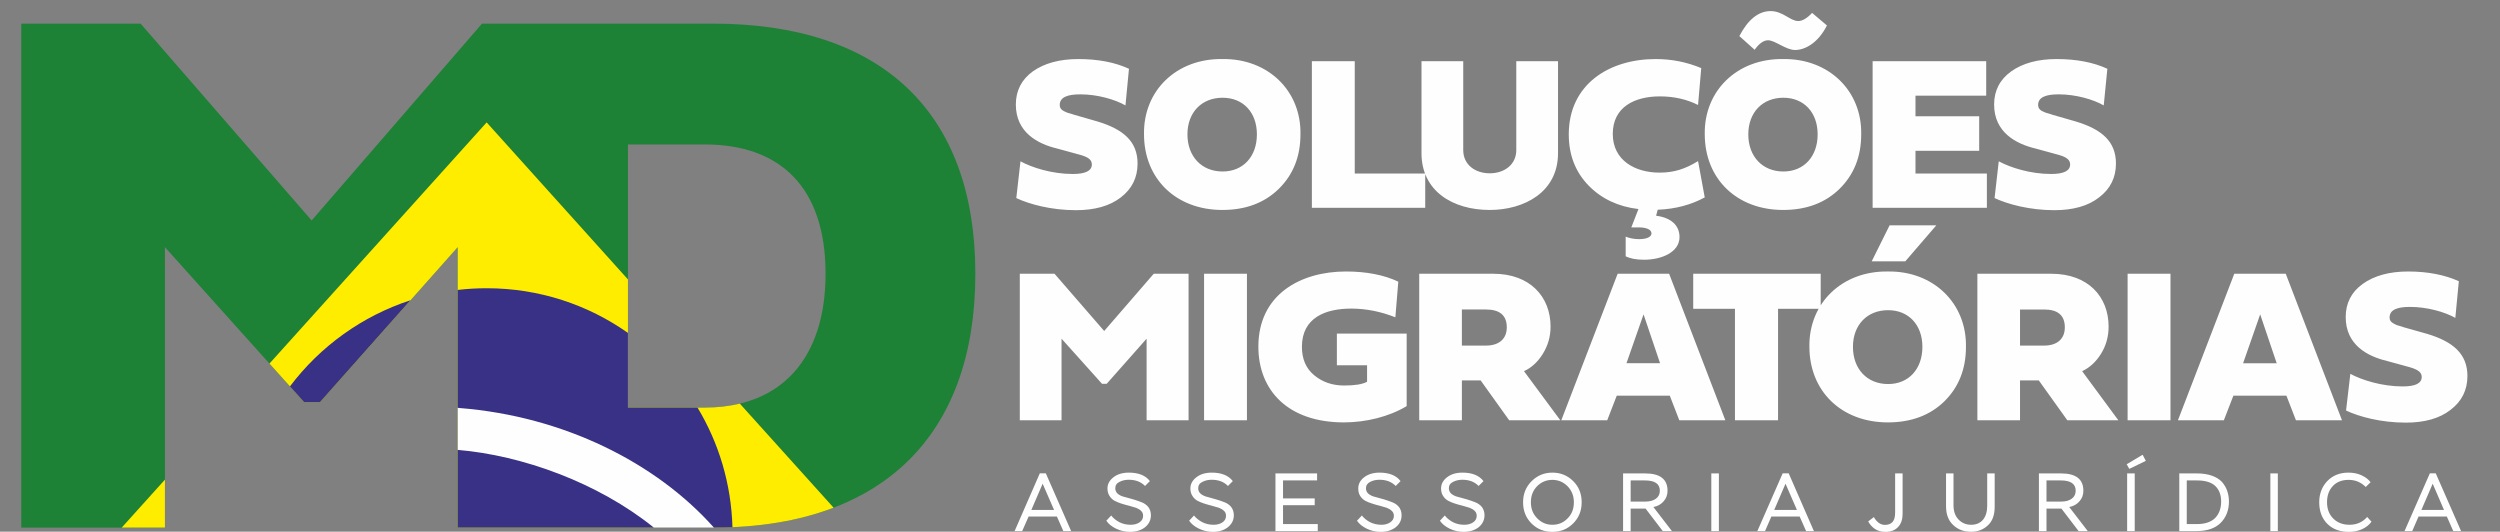 <?xml version="1.0" encoding="UTF-8"?>
<!DOCTYPE svg PUBLIC "-//W3C//DTD SVG 1.1//EN" "http://www.w3.org/Graphics/SVG/1.1/DTD/svg11.dtd">
<!-- Creator: CorelDRAW -->
<svg xmlns="http://www.w3.org/2000/svg" xml:space="preserve" width="221px" height="47px" version="1.1" style="shape-rendering:geometricPrecision; text-rendering:geometricPrecision; image-rendering:optimizeQuality; fill-rule:evenodd; clip-rule:evenodd"
viewBox="0 0 221 47"
 xmlns:xlink="http://www.w3.org/1999/xlink"
 xmlns:xodm="http://www.corel.com/coreldraw/odm/2003">
 <rect x="0" y="0" width="221" height="47" fill="#808080" stroke="none"/>
 <defs>
  <style type="text/css">
   <![CDATA[
    .fil4 {fill:#FEFEFE}
    .fil0 {fill:#FEFEFE;fill-rule:nonzero}
    .fil2 {fill:#FFED00;fill-rule:nonzero}
    .fil1 {fill:#1D8136;fill-rule:nonzero}
    .fil3 {fill:#393185;fill-rule:nonzero}
   ]]>
  </style>
 </defs>
 <g id="Layer_x0020_1">
  <g id="_2234546080">
   <path class="fil0" d="M95.33 5.22c-1.66,0 -3.01,0.37 -4.03,1.09 -0.99,0.72 -1.5,1.7 -1.5,2.93 0,2.46 1.93,3.48 3.65,3.89l2.01 0.55c0.77,0.21 1.06,0.46 1.06,0.86 0,0.56 -0.57,0.84 -1.68,0.84 -1.86,0 -3.62,-0.57 -4.63,-1.12l-0.37 3.25c1.15,0.54 3.08,1.07 5.27,1.07 1.66,0 2.99,-0.37 3.97,-1.13 0.99,-0.76 1.48,-1.76 1.48,-2.99 0,-1.94 -1.23,-3.03 -3.57,-3.73l-2.05 -0.59 -0.18 -0.06c-0.39,-0.1 -0.49,-0.14 -0.74,-0.27 -0.24,-0.14 -0.34,-0.29 -0.34,-0.53 0,-0.7 0.71,-0.94 1.82,-0.94 1.51,0 3.07,0.45 3.99,0.98l0.31 -3.24c-1.23,-0.57 -2.74,-0.86 -4.47,-0.86zm5.8 6.64c0,3.95 2.83,6.7 6.93,6.7 2.05,0 3.71,-0.62 4.98,-1.86 1.27,-1.25 1.92,-2.85 1.92,-4.82 0.08,-3.85 -2.87,-6.72 -6.9,-6.66 -4.06,-0.06 -6.99,2.79 -6.93,6.64zm3.84 0.02c0,-1.94 1.25,-3.24 3.11,-3.24 1.82,0 3.03,1.3 3.03,3.24 0,1.95 -1.21,3.28 -3.03,3.28 -1.86,0 -3.11,-1.33 -3.11,-3.28zm14.79 3.46l0 -9.93 -3.79 0 0 12.96 10.02 0 0 -3.03 -6.23 0zm5.9 -1.8c0,3.34 2.75,5.02 6.03,5.02 3.03,0 6.04,-1.56 6.04,-5.02l0 -8.13 -3.69 0 0 7.86c0,1.27 -1.04,2.05 -2.35,2.05 -1.27,0 -2.34,-0.75 -2.34,-2.05l0 -7.86 -3.69 0 0 8.13zm19.18 6.56c0.72,0 1.15,0.2 1.15,0.53 0,0.31 -0.41,0.51 -1.09,0.51 -0.45,0 -0.84,-0.08 -1.19,-0.22l0 1.74c0.41,0.2 0.95,0.3 1.62,0.3 1.6,0 3.14,-0.69 3.14,-2 0,-1.03 -0.74,-1.72 -2.07,-1.89l0.14 -0.53c1.56,-0.06 2.95,-0.43 4.16,-1.09l-0.59 -3.21c-1.15,0.71 -2.15,1.02 -3.4,1.02 -2.18,0 -4.14,-1.09 -4.14,-3.42 0,-2.4 1.96,-3.32 4.16,-3.32 1.23,0 2.37,0.25 3.38,0.76l0.28 -3.26c-1.27,-0.53 -2.6,-0.8 -4.03,-0.8 -4.12,0 -7.68,2.24 -7.68,6.66 0,1.82 0.59,3.32 1.74,4.51 1.16,1.19 2.64,1.88 4.42,2.09l-0.63 1.62 0.63 0zm5.86 -8.24c0,3.95 2.83,6.7 6.93,6.7 2.05,0 3.71,-0.62 4.98,-1.86 1.27,-1.25 1.92,-2.85 1.92,-4.82 0.08,-3.85 -2.87,-6.72 -6.9,-6.66 -4.06,-0.06 -6.99,2.79 -6.93,6.64zm3.85 0.02c0,-1.94 1.25,-3.24 3.1,-3.24 1.82,0 3.03,1.3 3.03,3.24 0,1.95 -1.21,3.28 -3.03,3.28 -1.85,0 -3.1,-1.33 -3.1,-3.28zm0.56 -7.48c0.41,-0.57 0.8,-0.84 1.19,-0.84 0.61,0 1.57,0.86 2.39,0.86 0.86,0 2.03,-0.61 2.81,-2.17l-1.31 -1.11c-0.45,0.48 -0.86,0.72 -1.23,0.72 -0.7,0 -1.35,-0.88 -2.44,-0.88 -1.04,0 -1.99,0.72 -2.76,2.21l1.35 1.21zm14.22 10.94l0 -2.01 5.63 0 0 -3.05 -5.63 0 0 -1.82 6.25 0 0 -3.05 -10.04 0 0 12.96 10.1 0 0 -3.03 -6.31 0zm12.48 -10.12c-1.66,0 -3.01,0.37 -4.02,1.09 -1,0.72 -1.51,1.7 -1.51,2.93 0,2.46 1.94,3.48 3.66,3.89l2.01 0.55c0.76,0.21 1.05,0.46 1.05,0.86 0,0.56 -0.56,0.84 -1.68,0.84 -1.85,0 -3.61,-0.57 -4.63,-1.12l-0.37 3.25c1.16,0.54 3.09,1.07 5.28,1.07 1.66,0 2.99,-0.37 3.96,-1.13 1,-0.76 1.49,-1.76 1.49,-2.99 0,-1.94 -1.23,-3.03 -3.58,-3.73l-2.05 -0.59 -0.17 -0.06c-0.39,-0.1 -0.49,-0.14 -0.75,-0.27 -0.23,-0.14 -0.33,-0.29 -0.33,-0.53 0,-0.7 0.71,-0.94 1.82,-0.94 1.5,0 3.07,0.45 3.98,0.98l0.32 -3.24c-1.23,-0.57 -2.74,-0.86 -4.48,-0.86zm-80.45 24.72l0 7.21 3.71 0 0 -12.95 -3.08 0 -4.38 5.06 -4.39 -5.06 -3.07 0 0 12.95 3.69 0 0 -7.21 3.58 3.99 0.41 0 3.53 -3.99zm5.08 -5.74l0 12.95 3.79 0 0 -12.95 -3.79 0zm14.41 9.55c-0.41,0.22 -1.07,0.33 -2.03,0.33 -1.05,0 -1.93,-0.31 -2.66,-0.92 -0.72,-0.6 -1.07,-1.44 -1.07,-2.5 0,-2.61 2.13,-3.38 4.36,-3.38 1.31,0 2.61,0.26 3.9,0.77l0.26 -3.15c-1.27,-0.6 -2.82,-0.9 -4.63,-0.9 -4.01,0 -7.74,2.03 -7.74,6.64 0,3.87 2.62,6.7 7.56,6.7 1.94,0 3.99,-0.5 5.55,-1.44l0 -6.41 -6.17 0 0 2.8 2.67 0 0 1.46zm13.87 -0.94c0.65,-0.29 1.21,-0.8 1.66,-1.52 0.45,-0.72 0.69,-1.52 0.69,-2.42 0,-2.64 -1.82,-4.67 -5.06,-4.67l-6.55 0 0 12.95 3.77 0 0 -3.52 1.66 0 2.52 3.52 4.52 0 -3.21 -4.34zm-3.36 -5.45c1.23,0 1.84,0.53 1.84,1.58 0,1.02 -0.69,1.61 -1.84,1.61l-2.13 0 0 -3.19 2.13 0zm21.16 9.79l-4.97 -12.95 -4.55 0 -4.98 12.95 4.06 0 0.84 -2.17 4.69 0 0.84 2.17 4.07 0zm-5.77 -5.04l-2.97 0 1.51 -4.32 1.46 4.32zm10.43 5.04l0 -9.85 3.77 0 0 -3.1 -11.27 0 0 3.1 3.69 0 0 9.85 3.81 0zm2.77 -6.51c0,3.95 2.84,6.7 6.94,6.7 2.05,0 3.71,-0.62 4.98,-1.85 1.27,-1.25 1.92,-2.85 1.92,-4.83 0.07,-3.85 -2.88,-6.72 -6.9,-6.66 -4.06,-0.06 -6.99,2.8 -6.94,6.64zm3.85 0.02c0,-1.93 1.25,-3.24 3.11,-3.24 1.82,0 3.03,1.31 3.03,3.24 0,1.96 -1.21,3.29 -3.03,3.29 -1.86,0 -3.11,-1.33 -3.11,-3.29zm3.24 -10.74l-1.58 3.18 2.97 0 2.74 -3.18 -4.13 0zm17.02 12.89c0.64,-0.29 1.21,-0.8 1.66,-1.52 0.45,-0.72 0.68,-1.52 0.68,-2.42 0,-2.64 -1.81,-4.67 -5.06,-4.67l-6.54 0 0 12.95 3.77 0 0 -3.52 1.66 0 2.52 3.52 4.51 0 -3.2 -4.34zm-3.36 -5.45c1.23,0 1.83,0.53 1.83,1.58 0,1.02 -0.68,1.61 -1.83,1.61l-2.13 0 0 -3.19 2.13 0zm7.38 -3.16l0 12.95 3.79 0 0 -12.95 -3.79 0zm18.95 12.95l-4.97 -12.95 -4.55 0 -4.98 12.95 4.06 0 0.84 -2.17 4.69 0 0.84 2.17 4.07 0zm-5.77 -5.04l-2.97 0 1.51 -4.32 1.46 4.32zm11.62 -8.11c-1.66,0 -3,0.37 -4.02,1.1 -1,0.72 -1.5,1.7 -1.5,2.93 0,2.46 1.93,3.47 3.65,3.88l2.01 0.55c0.76,0.22 1.06,0.47 1.06,0.86 0,0.57 -0.57,0.84 -1.68,0.84 -1.86,0 -3.62,-0.57 -4.63,-1.11l-0.38 3.24c1.16,0.55 3.09,1.07 5.28,1.07 1.66,0 2.99,-0.37 3.96,-1.13 1,-0.76 1.49,-1.76 1.49,-2.99 0,-1.93 -1.23,-3.03 -3.57,-3.73l-2.06 -0.58 -0.17 -0.06c-0.39,-0.1 -0.49,-0.14 -0.74,-0.28 -0.24,-0.13 -0.34,-0.29 -0.34,-0.52 0,-0.71 0.71,-0.94 1.82,-0.94 1.5,0 3.07,0.45 3.99,0.97l0.31 -3.24c-1.23,-0.56 -2.74,-0.86 -4.48,-0.86z"/>
   <path class="fil1" d="M42.68 46.64l10.54 0 9.82 0c14.72,0 23.18,-7.93 23.18,-22.44 0,-14.45 -8.46,-22.11 -23.18,-22.11l-9.82 0 -10.54 0 -0.07 0 -15.06 17.4 -15.12 -17.4 -10.55 0 0 44.55 12.7 0 0 -24.79 12.3 13.7 1.41 0 12.17 -13.7 0 24.79 2.22 0zm12.83 -10.61l0 -23.26 6.79 0c6.72,0 10.68,3.83 10.68,11.43 0,7.46 -3.89,11.83 -10.68,11.83l-6.79 0z"/>
   <path class="fil2" d="M42.68 46.64l10.54 0 9.82 0c4.03,0 7.6,-0.59 10.65,-1.76l-8.29 -9.2c-0.95,0.23 -1.99,0.35 -3.1,0.35l-6.79 0 0 -11.33 -12.49 -13.88 -19.2 21.32 3.06 3.41 1.41 0 12.17 -13.7 0 24.79 2.22 0zm-31.92 0l3.82 0 0 -4.24 -3.82 4.24z"/>
   <path class="fil3" d="M42.68 46.64l10.54 0 9.82 0c0.58,0 1.15,-0.01 1.71,-0.03 -0.11,-3.87 -1.22,-7.48 -3.09,-10.58l-6.15 0 0 -6.6c-3.53,-2.49 -7.84,-3.95 -12.49,-3.95 -0.87,0 -1.72,0.05 -2.56,0.15l0 21.01 2.22 0zm-17.05 -12.48l1.25 1.39 1.41 0 8 -9.01c-4.29,1.4 -8,4.09 -10.66,7.62z"/>
   <path class="fil0" d="M89.69 46.95l0.67 0 0.57 -1.29 2.5 0 0.57 1.29 0.69 0 -2.24 -5.11 -0.53 0 -2.23 5.11zm2.48 -4.19l1.01 2.32 -2.01 0 1 -2.32zm8.88 2.84c0,0.24 -0.1,0.43 -0.32,0.58 -0.21,0.14 -0.47,0.21 -0.78,0.21 -0.37,0 -0.7,-0.08 -1,-0.23 -0.3,-0.16 -0.54,-0.36 -0.72,-0.59l-0.43 0.46c0.18,0.28 0.47,0.51 0.85,0.7 0.39,0.19 0.8,0.29 1.24,0.29 0.53,0 0.98,-0.14 1.33,-0.41 0.34,-0.28 0.52,-0.63 0.52,-1.06 0,-0.29 -0.08,-0.53 -0.23,-0.73 -0.16,-0.19 -0.35,-0.33 -0.59,-0.42 -0.23,-0.09 -0.48,-0.18 -0.75,-0.26 -0.28,-0.08 -0.53,-0.15 -0.76,-0.21 -0.24,-0.05 -0.43,-0.15 -0.59,-0.27 -0.15,-0.13 -0.23,-0.3 -0.23,-0.49 0,-0.26 0.12,-0.45 0.37,-0.57 0.25,-0.13 0.52,-0.19 0.82,-0.19 0.6,0 1.08,0.18 1.44,0.55l0.43 -0.43c-0.38,-0.5 -1,-0.75 -1.86,-0.75 -0.56,0 -1.02,0.14 -1.36,0.41 -0.35,0.27 -0.53,0.6 -0.53,0.99 0,0.26 0.06,0.48 0.18,0.66 0.12,0.19 0.27,0.33 0.45,0.43 0.19,0.1 0.39,0.18 0.61,0.25 0.23,0.07 0.45,0.14 0.68,0.19 0.22,0.06 0.42,0.12 0.61,0.18 0.18,0.07 0.33,0.16 0.45,0.28 0.12,0.11 0.17,0.26 0.17,0.43zm7.33 0c0,0.24 -0.1,0.43 -0.32,0.58 -0.21,0.14 -0.47,0.21 -0.78,0.21 -0.37,0 -0.7,-0.08 -1,-0.23 -0.3,-0.16 -0.55,-0.36 -0.73,-0.59l-0.43 0.46c0.19,0.28 0.47,0.51 0.86,0.7 0.39,0.19 0.8,0.29 1.24,0.29 0.53,0 0.97,-0.14 1.32,-0.41 0.35,-0.28 0.53,-0.63 0.53,-1.06 0,-0.29 -0.08,-0.53 -0.23,-0.73 -0.16,-0.19 -0.35,-0.33 -0.59,-0.42 -0.23,-0.09 -0.48,-0.18 -0.76,-0.26 -0.27,-0.08 -0.52,-0.15 -0.75,-0.21 -0.24,-0.05 -0.43,-0.15 -0.59,-0.27 -0.15,-0.13 -0.23,-0.3 -0.23,-0.49 0,-0.26 0.12,-0.45 0.37,-0.57 0.25,-0.13 0.52,-0.19 0.82,-0.19 0.6,0 1.08,0.18 1.44,0.55l0.43 -0.43c-0.38,-0.5 -1,-0.75 -1.86,-0.75 -0.56,0 -1.02,0.14 -1.36,0.41 -0.35,0.27 -0.53,0.6 -0.53,0.99 0,0.26 0.06,0.48 0.18,0.66 0.12,0.19 0.27,0.33 0.45,0.43 0.19,0.1 0.39,0.18 0.61,0.25 0.23,0.07 0.45,0.14 0.67,0.19 0.23,0.06 0.43,0.12 0.62,0.18 0.18,0.07 0.33,0.16 0.45,0.28 0.12,0.11 0.17,0.26 0.17,0.43zm4.37 1.35l3.74 0 0 -0.62 -3.07 0 0 -1.67 2.8 0 0 -0.6 -2.8 0 0 -1.59 3.01 0 0 -0.62 -3.68 0 0 5.1zm10.47 -1.35c0,0.24 -0.11,0.43 -0.33,0.58 -0.21,0.14 -0.47,0.21 -0.77,0.21 -0.37,0 -0.71,-0.08 -1.01,-0.23 -0.3,-0.16 -0.54,-0.36 -0.72,-0.59l-0.43 0.46c0.18,0.28 0.47,0.51 0.85,0.7 0.39,0.19 0.8,0.29 1.24,0.29 0.53,0 0.98,-0.14 1.33,-0.41 0.35,-0.28 0.52,-0.63 0.52,-1.06 0,-0.29 -0.08,-0.53 -0.23,-0.73 -0.16,-0.19 -0.35,-0.33 -0.59,-0.42 -0.23,-0.09 -0.48,-0.18 -0.75,-0.26 -0.28,-0.08 -0.53,-0.15 -0.76,-0.21 -0.24,-0.05 -0.43,-0.15 -0.59,-0.27 -0.15,-0.13 -0.23,-0.3 -0.23,-0.49 0,-0.26 0.13,-0.45 0.37,-0.57 0.25,-0.13 0.52,-0.19 0.82,-0.19 0.6,0 1.08,0.18 1.44,0.55l0.43 -0.43c-0.38,-0.5 -1,-0.75 -1.86,-0.75 -0.56,0 -1.01,0.14 -1.36,0.41 -0.35,0.27 -0.52,0.6 -0.52,0.99 0,0.26 0.05,0.48 0.17,0.66 0.12,0.19 0.27,0.33 0.45,0.43 0.19,0.1 0.39,0.18 0.62,0.25 0.22,0.07 0.44,0.14 0.67,0.19 0.22,0.06 0.42,0.12 0.61,0.18 0.18,0.07 0.33,0.16 0.45,0.28 0.12,0.11 0.18,0.26 0.18,0.43zm7.32 0c0,0.24 -0.1,0.43 -0.32,0.58 -0.21,0.14 -0.47,0.21 -0.78,0.21 -0.37,0 -0.7,-0.08 -1,-0.23 -0.3,-0.16 -0.54,-0.36 -0.72,-0.59l-0.43 0.46c0.18,0.28 0.47,0.51 0.85,0.7 0.39,0.19 0.8,0.29 1.24,0.29 0.53,0 0.98,-0.14 1.33,-0.41 0.34,-0.28 0.52,-0.63 0.52,-1.06 0,-0.29 -0.08,-0.53 -0.23,-0.73 -0.16,-0.19 -0.35,-0.33 -0.59,-0.42 -0.23,-0.09 -0.48,-0.18 -0.75,-0.26 -0.28,-0.08 -0.53,-0.15 -0.76,-0.21 -0.24,-0.05 -0.43,-0.15 -0.59,-0.27 -0.15,-0.13 -0.23,-0.3 -0.23,-0.49 0,-0.26 0.12,-0.45 0.37,-0.57 0.25,-0.13 0.52,-0.19 0.82,-0.19 0.6,0 1.08,0.18 1.44,0.55l0.43 -0.43c-0.38,-0.5 -1,-0.75 -1.86,-0.75 -0.56,0 -1.02,0.14 -1.36,0.41 -0.35,0.27 -0.53,0.6 -0.53,0.99 0,0.26 0.06,0.48 0.18,0.66 0.12,0.19 0.27,0.33 0.45,0.43 0.19,0.1 0.39,0.18 0.61,0.25 0.23,0.07 0.45,0.14 0.68,0.19 0.22,0.06 0.42,0.12 0.61,0.18 0.18,0.07 0.33,0.16 0.45,0.28 0.12,0.11 0.17,0.26 0.17,0.43zm4.1 -1.2c0,0.76 0.25,1.38 0.75,1.88 0.5,0.49 1.11,0.74 1.84,0.74 0.73,0 1.34,-0.25 1.84,-0.75 0.5,-0.5 0.75,-1.12 0.75,-1.87 0,-0.75 -0.25,-1.38 -0.75,-1.87 -0.5,-0.5 -1.11,-0.75 -1.84,-0.75 -0.73,0 -1.34,0.26 -1.84,0.76 -0.5,0.5 -0.75,1.12 -0.75,1.86zm0.69 0c0,-0.57 0.18,-1.04 0.55,-1.42 0.37,-0.37 0.82,-0.56 1.35,-0.56 0.52,0 0.97,0.19 1.34,0.56 0.37,0.38 0.56,0.85 0.56,1.42 0,0.58 -0.18,1.05 -0.55,1.42 -0.36,0.38 -0.81,0.57 -1.35,0.57 -0.52,0 -0.97,-0.19 -1.34,-0.57 -0.38,-0.38 -0.56,-0.85 -0.56,-1.42zm8.82 2.55l0 -1.99 1.32 0 1.52 1.99 0.81 0 -1.64 -2.13c0.38,-0.07 0.68,-0.24 0.91,-0.51 0.23,-0.26 0.34,-0.57 0.34,-0.93 0,-1.02 -0.66,-1.53 -1.98,-1.53l-1.95 0 0 5.1 0.67 0zm1.26 -4.48c0.88,0 1.32,0.3 1.32,0.91 0,0.29 -0.11,0.53 -0.34,0.7 -0.23,0.17 -0.54,0.26 -0.93,0.26l-1.31 0 0 -1.87 1.26 0zm5.87 4.48l0.67 0 0 -5.1 -0.67 0 0 5.1zm4.07 0l0.68 0 0.56 -1.29 2.5 0 0.57 1.29 0.69 0 -2.23 -5.11 -0.53 0 -2.24 5.11zm2.49 -4.19l1.01 2.32 -2.01 0 1 -2.32zm10.35 -0.91l-0.66 0 0 3.44c0,0.4 -0.07,0.68 -0.23,0.85 -0.15,0.17 -0.37,0.26 -0.67,0.26 -0.2,0 -0.39,-0.06 -0.56,-0.19 -0.17,-0.13 -0.31,-0.3 -0.42,-0.5l-0.5 0.38c0.13,0.26 0.32,0.47 0.58,0.66 0.26,0.18 0.57,0.27 0.95,0.27 0.46,0 0.83,-0.14 1.1,-0.42 0.28,-0.29 0.41,-0.68 0.41,-1.19l0 -3.56zm8.14 0l-0.66 0 0 2.84c0,0.53 -0.12,0.94 -0.36,1.24 -0.25,0.3 -0.6,0.46 -1.06,0.46 -0.45,0 -0.82,-0.16 -1.11,-0.46 -0.3,-0.3 -0.45,-0.73 -0.45,-1.27l0 -2.81 -0.66 0 0 2.9c0,0.72 0.21,1.28 0.64,1.67 0.42,0.4 0.95,0.59 1.58,0.59 0.57,0 1.06,-0.18 1.47,-0.56 0.41,-0.37 0.61,-0.92 0.61,-1.65l0 -2.95zm4.58 5.1l0 -1.99 1.32 0 1.52 1.99 0.81 0 -1.64 -2.13c0.38,-0.07 0.68,-0.24 0.91,-0.51 0.23,-0.26 0.34,-0.57 0.34,-0.93 0,-1.02 -0.66,-1.53 -1.97,-1.53l-1.96 0 0 5.1 0.67 0zm1.26 -4.48c0.88,0 1.32,0.3 1.32,0.91 0,0.29 -0.11,0.53 -0.34,0.7 -0.23,0.17 -0.54,0.26 -0.93,0.26l-1.31 0 0 -1.87 1.26 0zm5.87 4.48l0.67 0 0 -5.1 -0.67 0 0 5.1zm1.65 -6.21l-0.28 -0.54 -1.41 0.84 0.23 0.41 1.46 -0.71zm2.96 6.21l1.5 0c0.95,0 1.67,-0.24 2.16,-0.73 0.48,-0.49 0.73,-1.12 0.73,-1.89 0,-0.35 -0.06,-0.66 -0.16,-0.95 -0.1,-0.29 -0.26,-0.55 -0.47,-0.79 -0.22,-0.23 -0.51,-0.41 -0.88,-0.54 -0.37,-0.13 -0.81,-0.2 -1.31,-0.2l-1.57 0 0 5.1zm1.56 -4.48c0.75,0 1.29,0.17 1.63,0.5 0.34,0.33 0.51,0.79 0.51,1.36 0,0.61 -0.18,1.1 -0.53,1.46 -0.36,0.36 -0.9,0.54 -1.63,0.54l-0.88 0 0 -3.86 0.9 0zm6.49 4.48l0.66 0 0 -5.1 -0.66 0 0 5.1zm8.56 -1.25c-0.41,0.46 -0.93,0.69 -1.56,0.69 -0.6,0 -1.08,-0.19 -1.44,-0.55 -0.36,-0.36 -0.55,-0.84 -0.55,-1.44 0,-0.59 0.17,-1.07 0.51,-1.43 0.34,-0.37 0.81,-0.55 1.4,-0.55 0.59,0 1.1,0.21 1.51,0.63l0.43 -0.42c-0.18,-0.25 -0.45,-0.45 -0.79,-0.61 -0.34,-0.16 -0.73,-0.24 -1.17,-0.24 -0.77,0 -1.39,0.25 -1.87,0.75 -0.47,0.5 -0.71,1.12 -0.71,1.87 0,0.8 0.24,1.43 0.72,1.91 0.47,0.47 1.11,0.71 1.91,0.71 0.42,0 0.8,-0.08 1.16,-0.24 0.36,-0.17 0.63,-0.38 0.83,-0.66l-0.38 -0.42zm3.3 1.25l0.68 0 0.56 -1.29 2.5 0 0.57 1.29 0.69 0 -2.24 -5.11 -0.52 0 -2.24 5.11zm2.49 -4.19l1 2.32 -2 0 1 -2.32z"/>
   <path class="fil4" d="M40.46 39.77c5.69,0.48 12.39,2.88 17.34,6.87l5.24 0c0.02,0 0.05,0 0.07,0 -5.1,-5.73 -13.27,-9.84 -22.48,-10.57 -0.06,-0.01 -0.12,-0.01 -0.17,-0.02l0 3.72z"/>
  </g>
 </g>
</svg>
